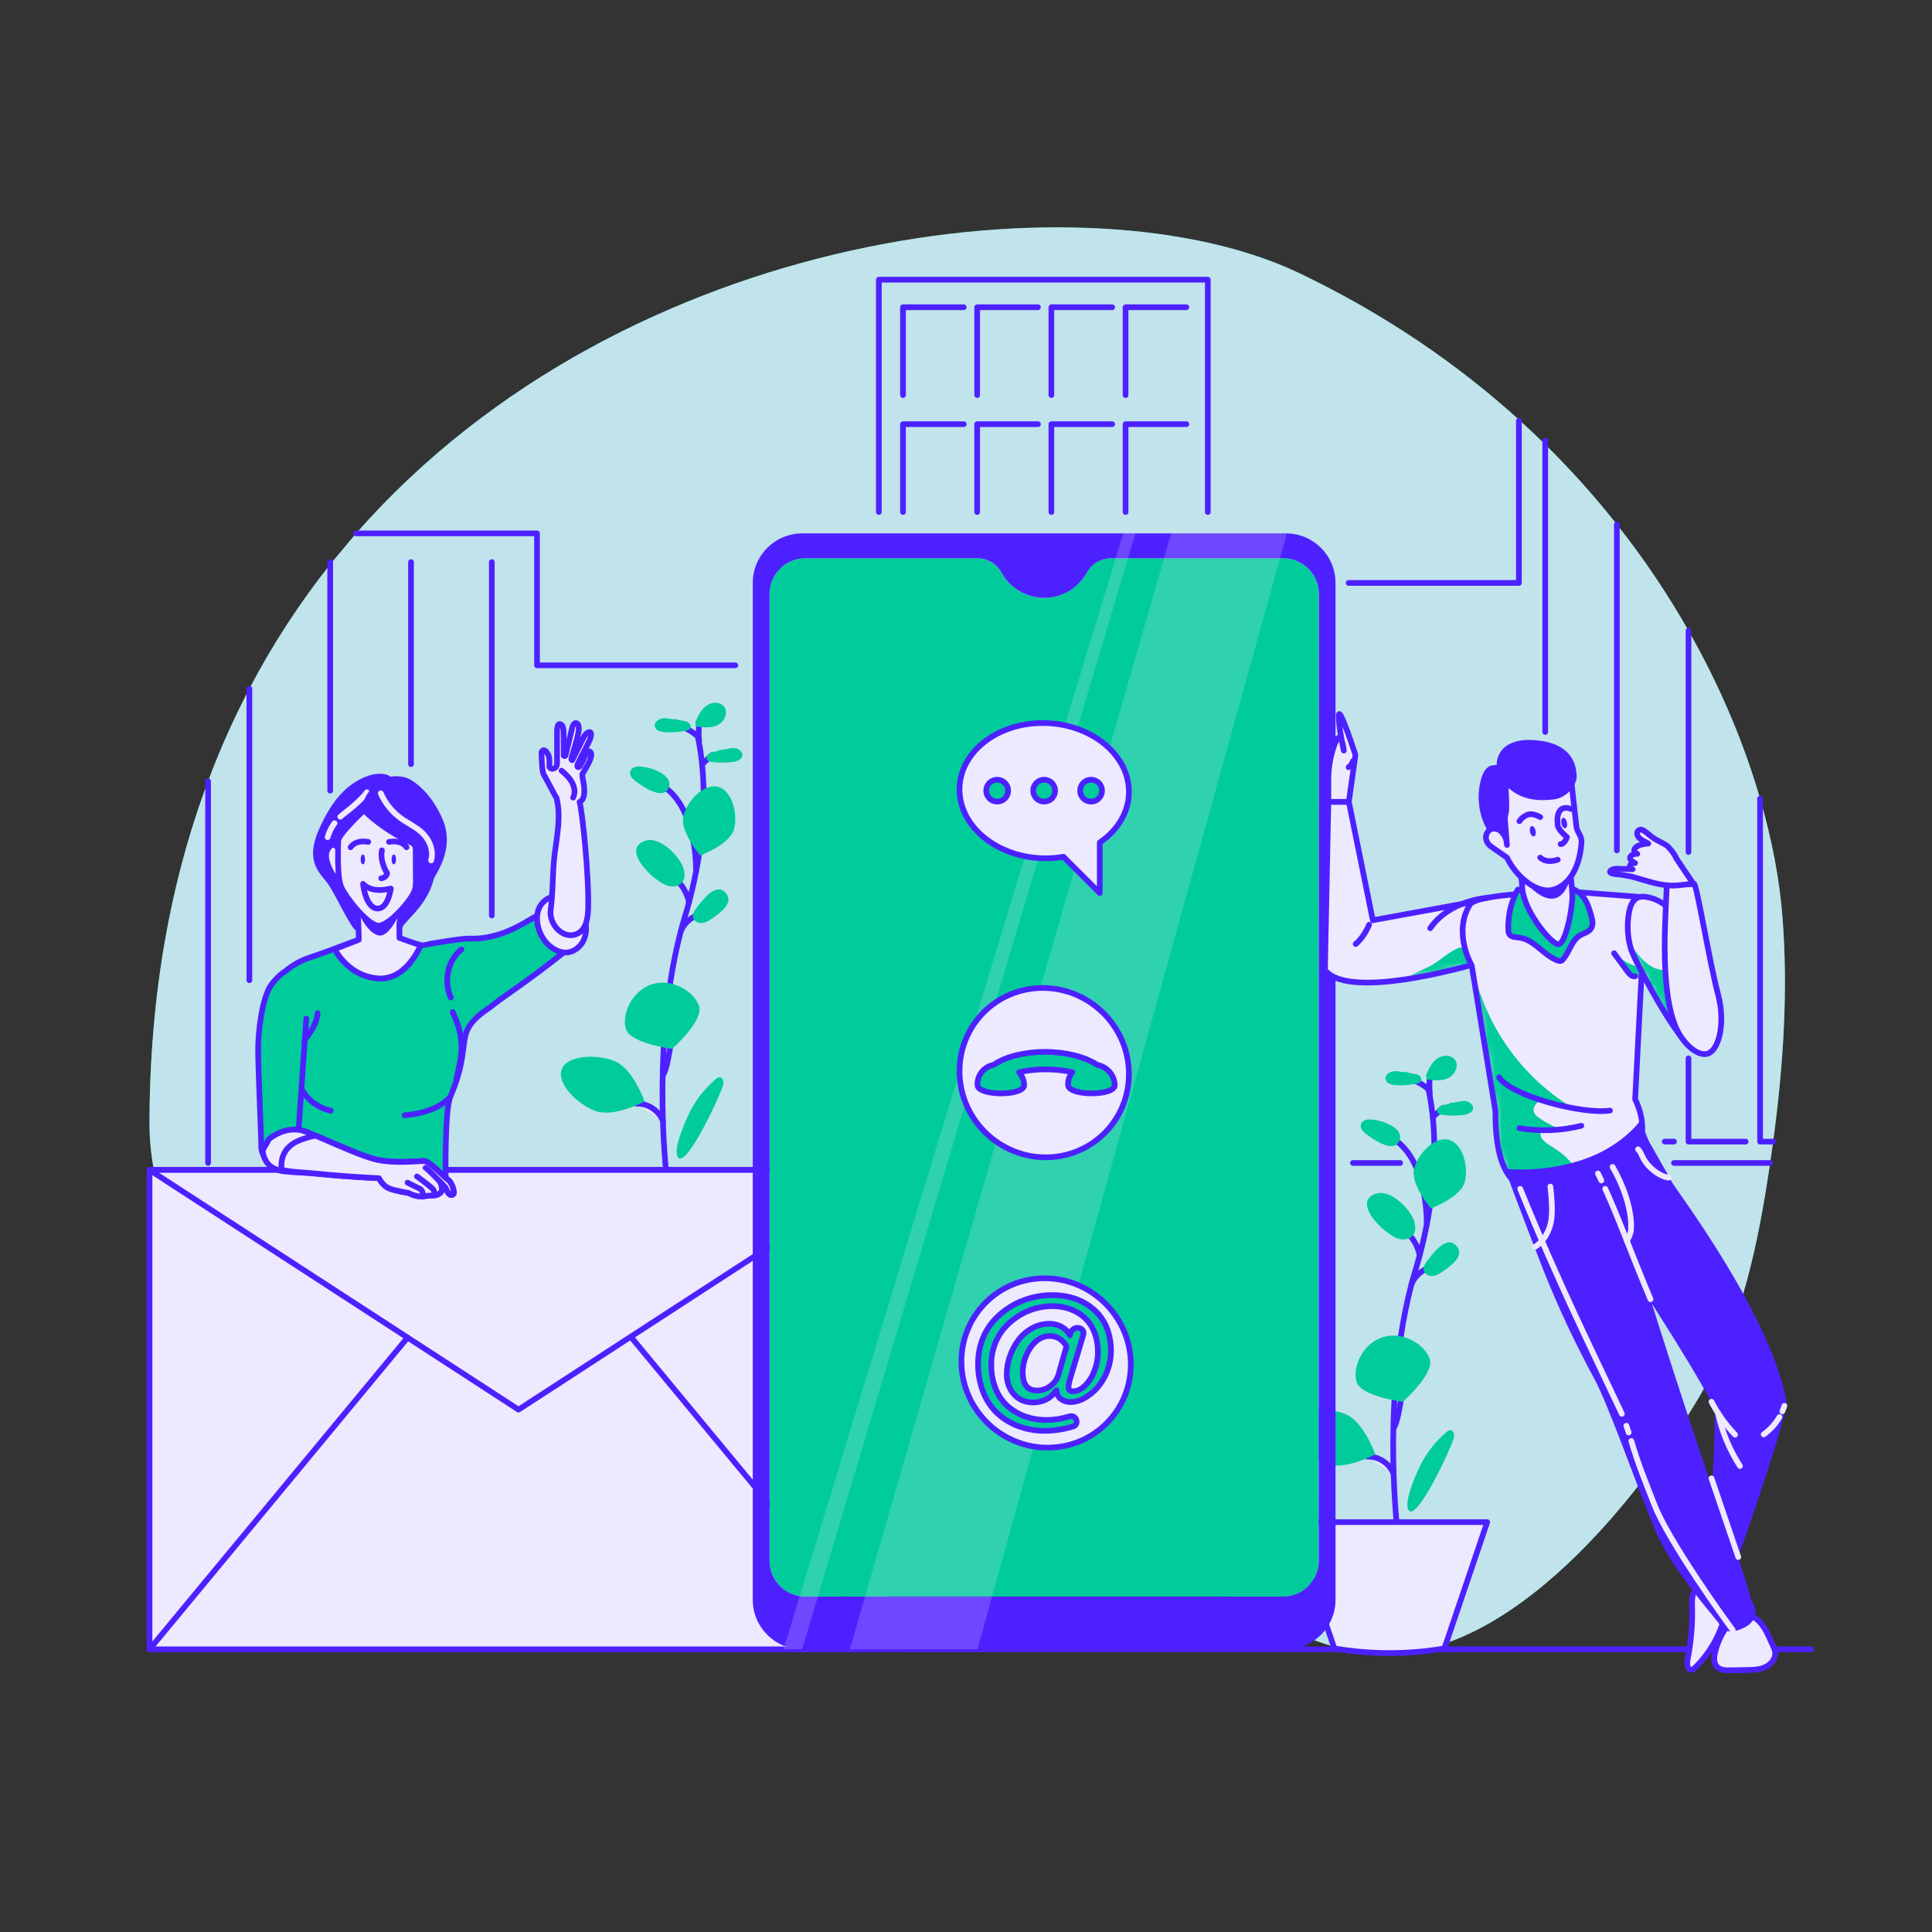 <svg width="272" height="272" viewBox="0 0 272 272" fill="none" xmlns="http://www.w3.org/2000/svg">
<rect x="0" y="0" width="272" height="272" fill="#333333" stroke="none"/>
<path d="M50.135 75.094C88.253 31.721 153.696 24.496 182.877 38.434C195.068 44.26 205.382 51.392 213.999 59.231C215.217 60.335 216.403 61.456 217.551 62.587C221.25 66.232 224.601 69.996 227.631 73.832C231.516 78.744 234.867 83.77 237.717 88.792C242.309 96.865 245.616 104.916 247.797 112.439C249.522 118.38 250.545 123.994 250.942 129.037C251.774 139.596 251.051 150.231 249.631 160.725C249.5 161.726 249.359 162.727 249.206 163.728C249.168 164.005 249.13 164.283 249.087 164.56C247.525 174.988 245.317 185.509 240.388 194.605C235.013 204.522 216.218 232.119 195.845 232.843C185.276 233.218 175.941 226.299 166.361 221.413C151.118 213.645 133.889 212.122 117.08 211.67C100.27 211.219 83.254 211.703 66.874 207.536C50.494 203.374 34.43 193.795 26.058 177.861C23.212 172.453 21.053 164.663 21.047 158.429C21.042 140.036 24.05 123.95 29.294 109.975C31.003 105.411 32.95 101.075 35.11 96.957C38.434 90.609 42.263 84.782 46.49 79.457L50.135 75.094Z" fill="#00CC9B"/>
<g opacity="0.9">
<path opacity="0.9" d="M50.135 75.094C88.253 31.721 153.696 24.496 182.877 38.434C195.068 44.26 205.382 51.392 213.999 59.231C215.217 60.335 216.403 61.456 217.551 62.587C221.25 66.232 224.601 69.996 227.631 73.832C231.516 78.744 234.867 83.77 237.717 88.792C242.309 96.865 245.616 104.916 247.797 112.439C249.522 118.38 250.545 123.994 250.942 129.037C251.774 139.596 251.051 150.231 249.631 160.725C249.5 161.726 249.359 162.727 249.206 163.728C249.168 164.005 249.13 164.283 249.087 164.56C247.525 174.988 245.317 185.509 240.388 194.605C235.013 204.522 216.218 232.119 195.845 232.843C185.276 233.218 175.941 226.299 166.361 221.413C151.118 213.645 133.889 212.122 117.08 211.67C100.27 211.219 83.254 211.703 66.874 207.536C50.494 203.374 34.43 193.795 26.058 177.861C23.212 172.453 21.053 164.663 21.047 158.429C21.042 140.036 24.05 123.95 29.294 109.975C31.003 105.411 32.95 101.075 35.11 96.957C38.434 90.609 42.263 84.782 46.49 79.457L50.135 75.094Z" fill="#EDE9FF"/>
</g>
<path d="M21.049 232.202H254.996" stroke="#4D21FF" stroke-width="0.8" stroke-miterlimit="10" stroke-linecap="round" stroke-linejoin="round"/>
<path d="M201.09 153.284C201.085 153.289 201.085 153.294 201.09 153.299C201.095 153.319 201.1 153.339 201.105 153.358C201.125 153.457 201.145 153.561 201.169 153.669C201.352 154.542 201.564 155.751 201.717 157.276C201.821 158.317 201.9 159.501 201.924 160.823C201.974 163.374 201.831 166.433 201.298 169.931C201.179 170.73 201.036 171.555 200.868 172.403C200.602 173.785 200.272 175.23 199.872 176.73C199.689 177.426 199.487 178.137 199.27 178.857C199.181 179.148 199.097 179.439 199.013 179.73C198.914 180.085 198.815 180.44 198.722 180.796C198.722 180.8 198.717 180.805 198.717 180.81C198.085 183.218 197.597 185.69 197.222 188.142C196.758 191.216 196.472 194.266 196.314 197.157C196.102 201.006 196.112 204.563 196.205 207.504C196.205 207.553 196.205 207.597 196.21 207.647C196.309 210.627 196.491 212.956 196.62 214.288C196.689 215.063 196.738 215.502 196.743 215.532" stroke="#4D21FF" stroke-width="0.8" stroke-miterlimit="10" stroke-linecap="round" stroke-linejoin="round"/>
<path d="M201.106 153.358C201.101 153.349 201.101 153.349 201.096 153.349C201.091 153.339 201.091 153.339 201.086 153.339C200.696 152.993 200.267 152.697 199.813 152.451C199.315 152.189 198.782 151.982 198.229 151.854" fill="#EDE9FF"/>
<path d="M201.106 153.358C201.101 153.349 201.101 153.349 201.096 153.349C201.091 153.339 201.091 153.339 201.086 153.339C200.696 152.993 200.267 152.697 199.813 152.451C199.315 152.189 198.782 151.982 198.229 151.854" stroke="#4D21FF" stroke-width="0.8" stroke-miterlimit="10" stroke-linecap="round" stroke-linejoin="round"/>
<path d="M201.716 157.277L203.164 155.965" stroke="#4D21FF" stroke-width="0.8" stroke-miterlimit="10" stroke-linecap="round" stroke-linejoin="round"/>
<path d="M199.872 176.736V176.731C199.798 176.352 199.684 175.976 199.531 175.616C199.319 175.088 199.028 174.595 198.668 174.151C198.401 173.82 198.096 173.519 197.76 173.253" stroke="#4D21FF" stroke-width="0.8" stroke-miterlimit="10" stroke-linecap="round" stroke-linejoin="round"/>
<path d="M198.715 180.814C199.115 179.8 199.962 178.964 200.981 178.578" stroke="#4D21FF" stroke-width="0.8" stroke-miterlimit="10" stroke-linecap="round" stroke-linejoin="round"/>
<path d="M196.198 201.05C196.682 200.466 197.049 198.24 197.246 197.045C197.293 196.759 197.333 196.516 197.367 196.339" fill="#EDE9FF"/>
<path d="M196.198 201.05C196.682 200.466 197.049 198.24 197.246 197.045C197.293 196.759 197.333 196.516 197.367 196.339" stroke="#4D21FF" stroke-width="0.8" stroke-miterlimit="10" stroke-linecap="round" stroke-linejoin="round"/>
<path d="M192.471 205.068C192.633 205.058 192.797 205.063 192.959 205.083C194.37 205.211 195.688 206.183 196.206 207.505" fill="#EDE9FF"/>
<path d="M192.471 205.068C192.633 205.058 192.797 205.063 192.959 205.083C194.37 205.211 195.688 206.183 196.206 207.505" stroke="#4D21FF" stroke-width="0.8" stroke-miterlimit="10" stroke-linecap="round" stroke-linejoin="round"/>
<path d="M200.866 172.425C200.866 172.425 201.124 163.594 196.274 160.394" stroke="#4D21FF" stroke-width="0.8" stroke-miterlimit="10" stroke-linecap="round" stroke-linejoin="round"/>
<path d="M201.303 191.374C201.939 193.433 197.502 197.353 197.502 197.353C197.502 197.353 191.628 196.618 190.992 194.559C190.356 192.5 191.844 189.131 194.691 188.252C197.538 187.372 200.667 189.315 201.303 191.374Z" fill="#00CC9B"/>
<path d="M206.226 166.387C205.663 168.574 201.461 170.127 201.461 170.127C201.461 170.127 198.532 166.738 199.095 164.551C199.658 162.365 201.98 159.955 203.95 160.462C205.919 160.97 206.789 164.201 206.226 166.387Z" fill="#00CC9B"/>
<path d="M189.366 199.064C192.004 200.091 193.621 204.757 193.621 204.757C193.621 204.757 189.275 207.101 186.636 206.074C183.997 205.047 181.205 202.153 181.958 200.216C182.713 198.281 186.727 198.037 189.366 199.064Z" fill="#00CC9B"/>
<path d="M195.15 173.391C195.708 173.805 196.283 174.227 196.953 174.41C197.623 174.591 198.42 174.48 198.876 173.956C199.44 173.306 199.289 172.299 198.933 171.515C198.228 169.962 195.629 167.326 193.631 168.082C190.749 169.174 193.865 172.437 195.15 173.391Z" fill="#00CC9B"/>
<path d="M201.051 177.349C200.673 177.818 200.271 178.409 200.478 178.974C200.661 179.476 201.278 179.706 201.806 179.627C202.335 179.547 202.794 179.233 203.233 178.929C204.251 178.222 206.337 176.739 205.005 175.352C203.621 173.911 201.848 176.362 201.051 177.349Z" fill="#00CC9B"/>
<path d="M192.537 157.614C192.101 157.662 191.66 157.953 191.586 158.385C191.499 158.89 191.918 159.332 192.323 159.644C193.334 160.423 196.371 162.525 197.049 160.497C197.689 158.581 193.879 157.465 192.537 157.614Z" fill="#00CC9B"/>
<path d="M198.135 150.944C197.509 151.003 196.884 150.776 196.255 150.816C195.627 150.856 194.93 151.361 195.069 151.975C195.198 152.543 195.904 152.732 196.484 152.769C197.475 152.831 198.474 152.762 199.446 152.564C199.672 152.519 199.918 152.452 200.048 152.261C200.302 151.886 199.897 151.385 199.465 151.253C199.033 151.12 198.545 151.165 198.152 150.94L198.135 150.944Z" fill="#00CC9B"/>
<path d="M204.259 155.256C204.888 155.274 205.497 155.006 206.127 155.004C206.756 155.003 207.485 155.461 207.386 156.082C207.295 156.657 206.604 156.893 206.027 156.967C205.042 157.095 204.041 157.092 203.057 156.959C202.829 156.928 202.579 156.877 202.438 156.695C202.16 156.339 202.53 155.812 202.952 155.652C203.375 155.491 203.865 155.502 204.242 155.253L204.259 155.256Z" fill="#00CC9B"/>
<path d="M203.639 201.617C203.794 201.486 203.971 201.351 204.174 201.353C204.444 201.355 204.658 201.609 204.709 201.875C204.759 202.14 204.685 202.411 204.608 202.669C204.182 204.096 199.392 214.431 198.291 212.576C197.64 211.478 199.24 207.844 199.712 206.816C200.625 204.827 201.966 203.031 203.639 201.617Z" fill="#00CC9B"/>
<path d="M201.306 153.962C201.306 153.962 201.019 151.456 201.625 151.25" stroke="#4D21FF" stroke-width="0.8" stroke-miterlimit="10" stroke-linecap="round" stroke-linejoin="round"/>
<path d="M200.775 151.336C201.155 150.483 201.566 149.591 202.322 149.041C203.077 148.492 204.287 148.451 204.837 149.206C205.452 150.049 204.837 151.332 203.895 151.781C202.953 152.231 201.849 152.096 200.815 151.951C200.807 151.797 200.798 151.644 200.79 151.49L200.775 151.336Z" fill="#00CC9B"/>
<path d="M203.354 232.075C198.261 232.944 192.954 232.944 187.861 232.075L181.834 214.291H209.381L203.354 232.075Z" fill="#EDE9FF" stroke="#4D21FF" stroke-width="0.8" stroke-miterlimit="10" stroke-linecap="round" stroke-linejoin="round"/>
<path d="M98.216 103.596C98.212 103.6 98.212 103.605 98.216 103.61C98.221 103.63 98.226 103.65 98.231 103.67C98.251 103.768 98.271 103.872 98.295 103.98C98.478 104.853 98.69 106.063 98.843 107.587C98.947 108.628 99.026 109.812 99.05 111.134C99.1 113.685 98.957 116.745 98.424 120.243C98.305 121.042 98.162 121.866 97.995 122.714C97.728 124.096 97.397 125.542 96.998 127.041C96.815 127.737 96.613 128.448 96.396 129.168C96.307 129.459 96.223 129.75 96.139 130.041C96.04 130.396 95.942 130.752 95.848 131.107C95.848 131.112 95.843 131.117 95.843 131.121C95.212 133.529 94.723 136.001 94.348 138.453C93.885 141.528 93.598 144.577 93.44 147.468C93.228 151.317 93.238 154.874 93.331 157.815C93.331 157.864 93.331 157.909 93.336 157.958C93.435 160.938 93.618 163.267 93.746 164.599C93.815 165.374 93.865 165.813 93.869 165.843" stroke="#4D21FF" stroke-width="0.8" stroke-miterlimit="10" stroke-linecap="round" stroke-linejoin="round"/>
<path d="M98.231 103.67C98.227 103.66 98.227 103.66 98.222 103.66C98.217 103.65 98.217 103.65 98.212 103.65C97.822 103.305 97.392 103.009 96.939 102.762C96.441 102.5 95.907 102.293 95.355 102.164" fill="#EDE9FF"/>
<path d="M98.231 103.67C98.227 103.66 98.227 103.66 98.222 103.66C98.217 103.65 98.217 103.65 98.212 103.65C97.822 103.305 97.392 103.009 96.939 102.762C96.441 102.5 95.907 102.293 95.355 102.164" stroke="#4D21FF" stroke-width="0.8" stroke-miterlimit="10" stroke-linecap="round" stroke-linejoin="round"/>
<path d="M98.842 107.588L100.29 106.276" stroke="#4D21FF" stroke-width="0.8" stroke-miterlimit="10" stroke-linecap="round" stroke-linejoin="round"/>
<path d="M96.998 127.047V127.042C96.924 126.663 96.81 126.287 96.657 125.927C96.445 125.4 96.154 124.906 95.794 124.462C95.528 124.131 95.222 123.83 94.886 123.564" stroke="#4D21FF" stroke-width="0.8" stroke-miterlimit="10" stroke-linecap="round" stroke-linejoin="round"/>
<path d="M95.842 131.125C96.241 130.111 97.088 129.275 98.107 128.889" stroke="#4D21FF" stroke-width="0.8" stroke-miterlimit="10" stroke-linecap="round" stroke-linejoin="round"/>
<path d="M93.325 151.361C93.809 150.777 94.175 148.551 94.372 147.356C94.419 147.07 94.459 146.826 94.493 146.65" fill="#EDE9FF"/>
<path d="M93.325 151.361C93.809 150.777 94.175 148.551 94.372 147.356C94.419 147.07 94.459 146.826 94.493 146.65" stroke="#4D21FF" stroke-width="0.8" stroke-miterlimit="10" stroke-linecap="round" stroke-linejoin="round"/>
<path d="M89.597 155.379C89.76 155.369 89.923 155.374 90.085 155.394C91.497 155.522 92.814 156.494 93.332 157.816" fill="#EDE9FF"/>
<path d="M89.597 155.379C89.76 155.369 89.923 155.374 90.085 155.394C91.497 155.522 92.814 156.494 93.332 157.816" stroke="#4D21FF" stroke-width="0.8" stroke-miterlimit="10" stroke-linecap="round" stroke-linejoin="round"/>
<path d="M97.993 122.736C97.993 122.736 98.25 113.905 93.401 110.705" stroke="#4D21FF" stroke-width="0.8" stroke-miterlimit="10" stroke-linecap="round" stroke-linejoin="round"/>
<path d="M98.429 141.685C99.065 143.744 94.628 147.664 94.628 147.664C94.628 147.664 88.754 146.929 88.118 144.87C87.482 142.811 88.97 139.442 91.817 138.563C94.664 137.683 97.793 139.626 98.429 141.685Z" fill="#00CC9B"/>
<path d="M103.353 116.699C102.79 118.885 98.588 120.439 98.588 120.439C98.588 120.439 95.658 117.05 96.221 114.863C96.784 112.677 99.107 110.267 101.076 110.774C103.045 111.281 103.916 114.512 103.353 116.699Z" fill="#00CC9B"/>
<path d="M86.492 149.375C89.13 150.402 90.748 155.068 90.748 155.068C90.748 155.068 86.4 157.412 83.762 156.385C81.124 155.357 78.331 152.463 79.085 150.527C79.839 148.592 83.853 148.348 86.492 149.375Z" fill="#00CC9B"/>
<path d="M92.276 123.702C92.834 124.116 93.409 124.539 94.079 124.721C94.75 124.902 95.546 124.791 96.002 124.267C96.567 123.617 96.415 122.61 96.059 121.826C95.355 120.272 92.755 117.637 90.758 118.393C87.875 119.485 90.991 122.748 92.276 123.702Z" fill="#00CC9B"/>
<path d="M98.177 127.661C97.799 128.13 97.397 128.721 97.604 129.287C97.787 129.788 98.404 130.019 98.932 129.939C99.46 129.859 99.92 129.546 100.358 129.241C101.376 128.534 103.462 127.051 102.131 125.665C100.747 124.222 98.974 126.673 98.177 127.661Z" fill="#00CC9B"/>
<path d="M89.663 107.925C89.227 107.973 88.786 108.264 88.712 108.696C88.625 109.201 89.044 109.643 89.449 109.955C90.46 110.734 93.497 112.836 94.175 110.808C94.816 108.892 91.005 107.776 89.663 107.925Z" fill="#00CC9B"/>
<path d="M95.262 101.255C94.635 101.314 94.01 101.087 93.382 101.127C92.753 101.167 92.056 101.672 92.196 102.286C92.325 102.853 93.03 103.043 93.611 103.079C94.601 103.142 95.6 103.073 96.573 102.875C96.799 102.829 97.044 102.762 97.174 102.571C97.428 102.197 97.024 101.696 96.591 101.563C96.159 101.43 95.671 101.474 95.278 101.25L95.262 101.255Z" fill="#00CC9B"/>
<path d="M101.385 105.567C102.015 105.585 102.623 105.317 103.253 105.315C103.882 105.314 104.611 105.772 104.512 106.393C104.421 106.968 103.73 107.204 103.153 107.278C102.169 107.406 101.167 107.403 100.184 107.27C99.955 107.239 99.705 107.188 99.564 107.006C99.286 106.65 99.656 106.123 100.079 105.963C100.501 105.802 100.991 105.813 101.368 105.564L101.385 105.567Z" fill="#00CC9B"/>
<path d="M100.766 151.928C100.921 151.797 101.097 151.662 101.3 151.664C101.57 151.666 101.785 151.92 101.835 152.186C101.885 152.451 101.811 152.722 101.734 152.98C101.308 154.407 96.519 164.742 95.417 162.887C94.766 161.789 96.366 158.156 96.838 157.127C97.751 155.138 99.092 153.342 100.766 151.928Z" fill="#00CC9B"/>
<path d="M98.433 104.273C98.433 104.273 98.145 101.767 98.751 101.562" stroke="#4D21FF" stroke-width="0.8" stroke-miterlimit="10" stroke-linecap="round" stroke-linejoin="round"/>
<path d="M97.902 101.647C98.281 100.794 98.693 99.902 99.448 99.352C100.203 98.803 101.414 98.762 101.964 99.517C102.578 100.36 101.964 101.643 101.021 102.092C100.079 102.542 98.975 102.407 97.941 102.262C97.933 102.108 97.924 101.955 97.916 101.801L97.902 101.647Z" fill="#00CC9B"/>
<path d="M29.294 163.728V109.975" stroke="#4D21FF" stroke-width="0.8" stroke-miterlimit="10" stroke-linecap="round" stroke-linejoin="round"/>
<path d="M197.121 163.728H190.475" stroke="#4D21FF" stroke-width="0.8" stroke-miterlimit="10" stroke-linecap="round" stroke-linejoin="round"/>
<path d="M249.207 163.728H235.677" stroke="#4D21FF" stroke-width="0.8" stroke-miterlimit="10" stroke-linecap="round" stroke-linejoin="round"/>
<path d="M189.867 82.068H213.841V59.231" stroke="#4D21FF" stroke-width="0.8" stroke-miterlimit="10" stroke-linecap="round" stroke-linejoin="round"/>
<path d="M50.135 75.094H75.605V93.671H103.521" stroke="#4D21FF" stroke-width="0.8" stroke-miterlimit="10" stroke-linecap="round" stroke-linejoin="round"/>
<path d="M35.11 138.007V96.957" stroke="#4D21FF" stroke-width="0.8" stroke-miterlimit="10" stroke-linecap="round" stroke-linejoin="round"/>
<path d="M46.487 79.138V111.314" stroke="#4D21FF" stroke-width="0.8" stroke-miterlimit="10" stroke-linecap="round" stroke-linejoin="round"/>
<path d="M57.863 79.138V107.583" stroke="#4D21FF" stroke-width="0.8" stroke-miterlimit="10" stroke-linecap="round" stroke-linejoin="round"/>
<path d="M69.239 79.138V128.889" stroke="#4D21FF" stroke-width="0.8" stroke-miterlimit="10" stroke-linecap="round" stroke-linejoin="round"/>
<path d="M123.733 72.086V39.375H170.044V72.086" stroke="#4D21FF" stroke-width="0.8" stroke-miterlimit="10" stroke-linecap="round" stroke-linejoin="round"/>
<path d="M127.129 55.623V43.256H135.688" stroke="#4D21FF" stroke-width="0.8" stroke-miterlimit="10" stroke-linecap="round" stroke-linejoin="round"/>
<path d="M137.574 55.623V43.256H146.133" stroke="#4D21FF" stroke-width="0.8" stroke-miterlimit="10" stroke-linecap="round" stroke-linejoin="round"/>
<path d="M148.019 55.623V43.256H156.578" stroke="#4D21FF" stroke-width="0.8" stroke-miterlimit="10" stroke-linecap="round" stroke-linejoin="round"/>
<path d="M158.464 55.623V43.256H167.023" stroke="#4D21FF" stroke-width="0.8" stroke-miterlimit="10" stroke-linecap="round" stroke-linejoin="round"/>
<path d="M127.129 72.086V59.719H135.688" stroke="#4D21FF" stroke-width="0.8" stroke-miterlimit="10" stroke-linecap="round" stroke-linejoin="round"/>
<path d="M137.574 72.086V59.719H146.133" stroke="#4D21FF" stroke-width="0.8" stroke-miterlimit="10" stroke-linecap="round" stroke-linejoin="round"/>
<path d="M148.019 72.086V59.719H156.578" stroke="#4D21FF" stroke-width="0.8" stroke-miterlimit="10" stroke-linecap="round" stroke-linejoin="round"/>
<path d="M158.464 72.086V59.719H167.023" stroke="#4D21FF" stroke-width="0.8" stroke-miterlimit="10" stroke-linecap="round" stroke-linejoin="round"/>
<path d="M217.549 62.061V103.052" stroke="#4D21FF" stroke-width="0.8" stroke-miterlimit="10" stroke-linecap="round" stroke-linejoin="round"/>
<path d="M234.368 160.725H235.677" stroke="#4D21FF" stroke-width="0.8" stroke-miterlimit="10" stroke-linecap="round" stroke-linejoin="round"/>
<path d="M227.631 73.832V119.723" stroke="#4D21FF" stroke-width="0.8" stroke-miterlimit="10" stroke-linecap="round" stroke-linejoin="round"/>
<path d="M237.717 149.005V160.725H245.763" stroke="#4D21FF" stroke-width="0.8" stroke-miterlimit="10" stroke-linecap="round" stroke-linejoin="round"/>
<path d="M237.717 88.792V119.955" stroke="#4D21FF" stroke-width="0.8" stroke-miterlimit="10" stroke-linecap="round" stroke-linejoin="round"/>
<path d="M247.797 112.439V160.725H249.631" stroke="#4D21FF" stroke-width="0.8" stroke-miterlimit="10" stroke-linecap="round" stroke-linejoin="round"/>
<path d="M124.953 164.713H21.049V232.201H124.953V164.713Z" fill="#EDE9FF" stroke="#4D21FF" stroke-width="0.8" stroke-miterlimit="10" stroke-linecap="round" stroke-linejoin="round"/>
<path d="M21.049 164.713L73.001 198.457L124.953 164.713H21.049Z" fill="#EDE9FF" stroke="#4D21FF" stroke-width="0.8" stroke-miterlimit="10" stroke-linecap="round" stroke-linejoin="round"/>
<path d="M57.383 188.313L21.049 232.202" stroke="#4D21FF" stroke-width="0.8" stroke-miterlimit="10" stroke-linecap="round" stroke-linejoin="round"/>
<path d="M88.901 188.313L125.235 232.202" stroke="#4D21FF" stroke-width="0.8" stroke-miterlimit="10" stroke-linecap="round" stroke-linejoin="round"/>
<path d="M180.555 78.595H156.402C154.984 78.595 153.677 79.368 152.995 80.612L152.982 80.636C151.143 83.95 146.966 85.146 143.652 83.307C142.53 82.684 141.604 81.758 140.982 80.636C140.304 79.379 138.99 78.595 137.561 78.595H113.446C110.661 78.56 108.374 80.788 108.337 83.573V219.798C108.374 222.583 110.661 224.811 113.446 224.776H180.554C183.34 224.811 185.628 222.584 185.667 219.798V83.573C185.628 80.787 183.341 78.56 180.555 78.595Z" fill="#00CC9B"/>
<path d="M188.022 82.065C188.022 78.215 184.901 75.094 181.051 75.094C181.05 75.094 181.048 75.094 181.047 75.094H112.954C109.104 75.092 105.982 78.212 105.98 82.061C105.98 82.062 105.98 82.064 105.98 82.065V225.231C105.98 229.081 109.101 232.202 112.951 232.202C112.952 232.202 112.954 232.202 112.955 232.202H181.048C184.898 232.204 188.021 229.084 188.022 225.235C188.022 225.233 188.022 225.232 188.022 225.231V82.065H188.022ZM185.667 219.797C185.628 222.583 183.341 224.811 180.555 224.775H113.446C110.662 224.811 108.375 222.583 108.338 219.797V83.573C108.375 80.788 110.661 78.56 113.446 78.594H137.58C139.009 78.594 140.322 79.378 141.001 80.635C142.84 83.95 147.017 85.145 150.331 83.306C151.453 82.683 152.378 81.758 153.001 80.635L153.014 80.612C153.696 79.368 155.003 78.594 156.421 78.594H180.574C183.36 78.559 185.647 80.787 185.686 83.573L185.667 219.797Z" fill="#4D21FF"/>
<path opacity="0.2" d="M164.885 75.095L119.652 232.197L137.614 232.179L181.173 75.095H164.885Z" fill="#EDE9FF"/>
<path opacity="0.2" d="M158.139 75.095L110.317 232.202L112.936 232.182L159.859 75.095H158.139Z" fill="#EDE9FF"/>
<path d="M159.202 191.886C159.317 198.47 154.074 203.808 147.49 203.808C140.906 203.808 135.474 198.47 135.358 191.886C135.242 185.302 140.485 179.964 147.07 179.964C153.654 179.964 159.086 185.302 159.202 191.886Z" fill="#EDE9FF" stroke="#4D21FF" stroke-width="0.8" stroke-miterlimit="10" stroke-linecap="round" stroke-linejoin="round"/>
<path d="M143.373 200.784C142.266 200.376 141.251 199.751 140.387 198.946C139.516 198.109 138.842 197.09 138.411 195.961C137.923 194.695 137.681 193.348 137.699 191.991C137.69 190.833 137.894 189.683 138.302 188.599C138.671 187.604 139.223 186.688 139.929 185.897C141.326 184.365 143.133 183.266 145.135 182.728C146.118 182.465 147.131 182.331 148.148 182.33C148.992 182.327 149.833 182.428 150.653 182.629C151.445 182.825 152.204 183.139 152.902 183.56C153.593 183.976 154.212 184.501 154.735 185.114C155.282 185.773 155.699 186.53 155.965 187.344C156.272 188.272 156.423 189.243 156.413 190.22C156.402 192.1 155.729 193.915 154.512 195.347C153.986 195.948 153.361 196.454 152.663 196.844C152.063 197.192 151.385 197.381 150.691 197.393C150.215 197.399 149.751 197.249 149.368 196.967C148.976 196.679 148.743 196.222 148.741 195.736C147.93 196.878 146.832 197.45 145.448 197.45C144.321 197.45 143.421 197.065 142.747 196.294C142.073 195.523 141.738 194.576 141.74 193.451C141.744 192.595 141.893 191.746 142.181 190.94C142.463 190.125 142.868 189.358 143.381 188.665C143.89 187.982 144.54 187.416 145.288 187.006C146.033 186.585 146.875 186.365 147.73 186.366C148.325 186.36 148.911 186.503 149.436 186.783C149.948 187.054 150.363 187.478 150.623 187.994L150.734 187.633C150.912 187.102 151.487 186.814 152.019 186.992C152.119 187.026 152.213 187.075 152.298 187.137C152.465 187.273 152.557 187.481 152.545 187.696C152.545 187.797 152.528 187.898 152.496 187.994L150.732 193.859C150.532 194.529 150.433 194.99 150.433 195.239C150.433 195.662 150.648 195.873 151.08 195.872C151.643 195.872 152.196 195.613 152.739 195.096C153.324 194.512 153.776 193.808 154.062 193.033C154.4 192.185 154.573 191.28 154.572 190.367C154.58 189.563 154.462 188.763 154.223 187.994C154.025 187.332 153.709 186.711 153.289 186.162C152.891 185.661 152.41 185.232 151.868 184.894C151.326 184.553 150.735 184.297 150.115 184.136C149.48 183.97 148.826 183.887 148.17 183.887C147.336 183.888 146.506 184.005 145.704 184.235C144.88 184.471 144.095 184.825 143.373 185.286C142.646 185.746 141.986 186.306 141.416 186.95C140.827 187.629 140.368 188.411 140.062 189.255C139.722 190.176 139.551 191.151 139.559 192.133C139.54 193.296 139.751 194.451 140.18 195.532C140.546 196.47 141.127 197.308 141.876 197.98C142.599 198.609 143.433 199.095 144.336 199.415C145.287 199.751 146.29 199.92 147.3 199.912C148.379 199.915 149.452 199.751 150.482 199.428C150.586 199.393 150.695 199.376 150.804 199.378C151.015 199.369 151.22 199.454 151.363 199.608C151.5 199.75 151.575 199.939 151.575 200.136C151.602 200.463 151.385 200.76 151.064 200.833C149.78 201.226 148.445 201.431 147.101 201.441C145.828 201.451 144.565 201.228 143.373 200.784ZM147.865 195.143C148.401 194.756 148.8 194.209 149.003 193.579L150.14 189.579L150.065 189.416C149.993 189.285 149.906 189.161 149.805 189.05C149.669 188.894 149.521 188.748 149.363 188.615C149.159 188.451 148.928 188.325 148.681 188.242C148.037 188.014 147.331 188.038 146.704 188.31C146.364 188.457 146.051 188.661 145.779 188.913C145.495 189.178 145.243 189.474 145.027 189.796C144.802 190.13 144.611 190.485 144.459 190.858C144.306 191.229 144.187 191.614 144.105 192.007C144.023 192.381 143.981 192.762 143.979 193.144C143.978 193.39 143.992 193.635 144.023 193.878C144.05 194.094 144.097 194.306 144.165 194.512C144.226 194.699 144.311 194.876 144.42 195.04C144.52 195.191 144.646 195.323 144.793 195.431C144.948 195.545 145.123 195.629 145.309 195.679C145.527 195.74 145.753 195.769 145.98 195.766C146.659 195.773 147.323 195.554 147.865 195.143Z" fill="#00CC9B" stroke="#4D21FF" stroke-width="0.8" stroke-miterlimit="10" stroke-linecap="round" stroke-linejoin="round"/>
<path d="M158.933 151.013C159.049 157.597 153.806 162.935 147.222 162.935C140.638 162.935 135.206 157.598 135.091 151.013C134.975 144.429 140.218 139.092 146.802 139.092C153.386 139.092 158.818 144.429 158.933 151.013Z" fill="#EDE9FF" stroke="#4D21FF" stroke-width="0.8" stroke-miterlimit="10" stroke-linecap="round" stroke-linejoin="round"/>
<path d="M154.493 149.927C150.761 147.477 143.432 147.477 139.87 149.927C138.545 150.175 137.566 151.347 137.615 152.75C137.671 154.332 144.246 154.332 144.19 152.75C144.166 152.068 143.894 151.447 143.475 150.952C145.83 150.421 148.569 150.421 150.96 150.952C150.577 151.447 150.348 152.068 150.372 152.75C150.427 154.332 157.002 154.332 156.946 152.75C156.897 151.347 155.837 150.175 154.493 149.927Z" fill="#00CC9B" stroke="#4D21FF" stroke-width="0.8" stroke-miterlimit="10" stroke-linecap="round" stroke-linejoin="round"/>
<path d="M158.934 111.313C158.998 114.247 157.4 116.866 154.833 118.612V125.732L149.724 120.623C148.918 120.765 148.082 120.836 147.22 120.836C140.638 120.836 135.204 116.574 135.089 111.313C134.973 106.056 140.216 101.794 146.802 101.794C153.385 101.794 158.819 106.056 158.934 111.313Z" fill="#EDE9FF" stroke="#4D21FF" stroke-width="0.8" stroke-miterlimit="10" stroke-linecap="round" stroke-linejoin="round"/>
<path d="M141.935 111.314C141.935 112.167 141.244 112.858 140.392 112.858C139.539 112.858 138.848 112.167 138.848 111.314C138.848 110.462 139.539 109.771 140.392 109.771C141.244 109.771 141.935 110.462 141.935 111.314Z" fill="#00CC9B" stroke="#4D21FF" stroke-width="0.8" stroke-miterlimit="10" stroke-linecap="round" stroke-linejoin="round"/>
<path d="M148.544 111.314C148.544 112.167 147.853 112.858 147.001 112.858C146.148 112.858 145.458 112.167 145.458 111.314C145.458 110.462 146.148 109.771 147.001 109.771C147.853 109.771 148.544 110.462 148.544 111.314Z" fill="#00CC9B" stroke="#4D21FF" stroke-width="0.8" stroke-miterlimit="10" stroke-linecap="round" stroke-linejoin="round"/>
<path d="M155.153 111.314C155.153 112.167 154.462 112.858 153.61 112.858C152.757 112.858 152.066 112.167 152.066 111.314C152.066 110.462 152.757 109.771 153.61 109.771C154.462 109.771 155.153 110.462 155.153 111.314Z" fill="#00CC9B" stroke="#4D21FF" stroke-width="0.8" stroke-miterlimit="10" stroke-linecap="round" stroke-linejoin="round"/>
<path d="M80.405 133.026C80.24 133.396 79.911 133.664 79.595 133.917C77.087 135.916 74.517 137.837 71.888 139.676C70.925 140.353 69.926 141.048 68.996 141.807C63.405 145.549 66.813 146.461 63.405 154.384C63.405 154.387 63.402 154.387 63.402 154.39C62.595 156.284 62.743 165.562 62.743 165.562H62.466C61.849 164.993 61.006 164.177 60.358 163.75C60.358 163.75 60.355 163.753 60.355 163.75C60.244 163.675 60.139 163.612 60.042 163.567C60.042 163.567 60.039 163.569 60.039 163.567C59.918 163.506 59.807 163.47 59.717 163.464C59.166 163.431 57.098 163.681 55.002 163.543C54.822 163.533 54.641 163.519 54.46 163.498C54.154 163.468 53.852 163.428 53.554 163.377C53.259 163.323 52.97 163.263 52.693 163.185C51.121 162.748 48.936 161.824 46.853 160.93L46.85 160.927C46.531 160.788 46.215 160.653 45.902 160.518C45.745 160.448 45.588 160.382 45.435 160.316C45.29 160.253 45.149 160.192 45.007 160.132C44.905 160.087 44.803 160.045 44.703 160.003C44.604 159.958 44.505 159.919 44.408 159.877C44.405 159.877 44.405 159.877 44.402 159.88C43.912 159.672 43.448 159.483 43.023 159.32C42.825 159.245 42.626 159.185 42.43 159.14C42.401 159.585 42.358 160.04 42.301 160.485C42.036 162.614 41.455 164.576 40.419 164.85C40.398 164.86 40.374 164.866 40.35 164.868C40.26 164.884 40.166 164.896 40.076 164.896C40.046 164.899 40.019 164.899 39.992 164.896C39.769 164.893 39.543 164.844 39.317 164.766C39.314 164.763 39.311 164.763 39.308 164.763C38.429 164.444 37.577 163.613 37.123 162.722C36.909 162.3 36.783 161.867 36.783 161.47C36.783 159.889 36.34 150.548 36.34 147.827C36.34 145.105 36.912 140.349 38.24 138.585C39.044 137.516 39.766 136.968 40.212 136.701C41.266 135.81 42.515 135.165 43.566 134.825C45.017 134.356 48.253 133.146 50.508 132.294V132.318C49.508 132.706 48.298 133.176 47.1 133.633C47.964 135.114 49.836 137.459 53.163 137.742C56.309 138.007 58.257 135.163 59.25 133.088C59.336 133.119 64.809 132.083 66.08 132.139C70.205 132.321 73.576 130.081 75.099 129.196C77.075 128.046 79.645 128.979 80.303 131.168C80.308 131.183 80.312 131.198 80.317 131.213C80.492 131.804 80.664 132.463 80.405 133.026Z" fill="#00CC9B" stroke="#4D21FF" stroke-width="0.8" stroke-linecap="round" stroke-linejoin="round"/>
<path d="M59.254 133.08C59.254 133.084 59.251 133.084 59.251 133.086C59.17 133.056 59.088 133.026 59.004 132.999L59.254 133.08Z" fill="#EDE9FF" stroke="#4D21FF" stroke-width="0.8" stroke-linecap="round" stroke-linejoin="round"/>
<path d="M63.893 167.946C63.893 167.967 63.887 167.988 63.884 168.009C63.829 168.223 63.538 168.304 63.309 168.174C63.062 168.033 62.673 167.124 62.673 167.124L62.246 166.676L61.959 166.377C61.959 166.381 61.959 166.381 61.963 166.383C62.005 166.489 62.345 167.326 62.167 167.708C62.155 167.735 62.143 167.759 62.125 167.78C62.065 167.861 61.996 167.934 61.918 167.997C61.689 168.189 61.394 168.298 61.09 168.298H61.074C60.843 168.288 60.153 168.379 59.554 168.418C59.533 168.418 59.515 168.418 59.494 168.421H59.491C59.283 168.43 59.087 168.436 58.928 168.427C58.446 168.361 57.98 168.207 57.558 167.966C57.558 167.966 55.611 167.666 54.743 167.295C54.686 167.271 54.632 167.244 54.578 167.211C54.527 167.181 54.476 167.15 54.431 167.121C54.334 167.06 54.244 166.991 54.162 166.916C53.723 166.531 53.446 166.043 53.377 165.911C53.368 165.893 53.365 165.887 53.365 165.887V165.883C53.365 165.883 51.158 165.79 48.19 165.561C47.109 165.477 45.927 165.378 44.714 165.255C42.838 165.065 41.294 165.077 40.081 164.909C40.051 164.903 40.024 164.899 39.994 164.893C39.756 164.857 39.53 164.815 39.319 164.764C39.316 164.761 39.313 164.761 39.31 164.761C38.242 164.484 37.51 163.936 37.125 162.72C37.056 162.5 36.999 162.256 36.95 161.988L37.892 160.35C37.892 160.35 38.54 159.793 39.542 159.402C40.331 159.089 41.343 158.884 42.432 159.137C42.628 159.182 42.827 159.243 43.025 159.318C43.449 159.481 43.913 159.67 44.404 159.878C44.504 159.917 44.603 159.959 44.705 160.001C44.804 160.044 44.907 160.086 45.009 160.131C45.151 160.191 45.292 160.251 45.437 160.314C47.896 161.368 50.759 162.647 52.695 163.183C53.248 163.336 53.851 163.436 54.462 163.496C54.642 163.518 54.823 163.532 55.003 163.542C57.099 163.68 59.167 163.43 59.718 163.463C60.311 163.499 61.608 164.77 62.466 165.561C62.701 165.778 62.906 165.959 63.05 166.067C63.071 166.083 63.092 166.101 63.113 166.122C63.131 166.134 63.147 166.146 63.164 166.164C63.496 166.468 63.691 166.935 63.797 167.32C63.797 167.32 63.8 167.32 63.797 167.323C63.842 167.494 63.869 167.651 63.884 167.768C63.893 167.843 63.896 167.907 63.893 167.946Z" fill="#EDE9FF" stroke="#4D21FF" stroke-width="0.8" stroke-linecap="round" stroke-linejoin="round"/>
<path d="M63.893 167.946C63.893 167.967 63.887 167.988 63.884 168.009C63.821 168.217 63.532 168.301 63.309 168.166C63.065 168.018 62.673 167.115 62.673 167.115L62.246 166.676L61.963 166.383L61.957 166.381C61.993 166.468 62.345 167.317 62.167 167.708C62.155 167.735 62.143 167.759 62.125 167.78C62.065 167.862 61.996 167.934 61.918 167.997C61.686 168.184 61.394 168.289 61.09 168.289C61.086 168.289 61.086 168.289 61.084 168.289H61.068C60.828 168.28 60.148 168.367 59.554 168.409C59.527 168.409 59.503 168.413 59.482 168.413C59.274 168.422 59.078 168.428 58.922 168.419C58.44 168.352 57.974 168.199 57.552 167.958C57.552 167.958 55.605 167.654 54.737 167.287C54.683 167.263 54.629 167.238 54.578 167.211C54.527 167.182 54.476 167.151 54.431 167.121C54.334 167.058 54.244 166.989 54.162 166.917C53.723 166.531 53.446 166.043 53.377 165.911C53.371 165.899 53.368 165.893 53.365 165.887V165.884C53.359 165.878 53.359 165.875 53.359 165.875C53.359 165.875 51.215 165.785 48.314 165.561C47.197 165.477 45.969 165.372 44.708 165.245C42.989 165.074 41.565 165.029 40.421 164.848C40.301 164.827 40.18 164.806 40.066 164.785C39.924 164.755 39.789 164.725 39.656 164.692C39.587 164.129 39.593 163.416 39.861 162.711C40.183 161.86 40.887 161.02 42.302 160.484C42.308 160.484 42.314 160.481 42.32 160.478C43.001 160.228 43.699 160.026 44.403 159.879C44.406 159.876 44.406 159.876 44.409 159.876C44.505 159.917 44.605 159.957 44.704 160.002C44.803 160.044 44.906 160.086 45.008 160.131C45.149 160.192 45.291 160.252 45.435 160.315C47.898 161.377 50.755 162.66 52.69 163.186C53.247 163.34 53.85 163.439 54.461 163.496C54.641 163.518 54.822 163.532 55.002 163.542C57.098 163.683 59.163 163.436 59.713 163.467C60.306 163.5 61.601 164.773 62.456 165.562C62.697 165.782 62.901 165.966 63.049 166.071C63.07 166.086 63.09 166.104 63.112 166.122C63.13 166.134 63.145 166.146 63.163 166.164C63.497 166.462 63.693 166.929 63.795 167.32C63.795 167.32 63.798 167.32 63.795 167.323C63.843 167.492 63.87 167.648 63.883 167.769C63.893 167.844 63.896 167.907 63.893 167.946Z" fill="#EDE9FF" stroke="#4D21FF" stroke-width="0.8" stroke-linecap="round" stroke-linejoin="round"/>
<path d="M57.383 166.499C57.383 166.499 58.614 167.14 59.108 167.36C59.602 167.58 59.554 168.48 59.554 168.48" fill="#EDE9FF"/>
<path d="M57.383 166.499C57.383 166.499 58.614 167.14 59.108 167.36C59.602 167.58 59.554 168.48 59.554 168.48" stroke="#4D21FF" stroke-width="0.8" stroke-linecap="round" stroke-linejoin="round"/>
<path d="M58.701 165.626C58.701 165.626 60.589 167.001 60.944 167.404C61.157 167.655 61.21 168.005 61.083 168.308" fill="#EDE9FF"/>
<path d="M58.701 165.626C58.701 165.626 60.589 167.001 60.944 167.404C61.157 167.655 61.21 168.005 61.083 168.308" stroke="#4D21FF" stroke-width="0.8" stroke-linecap="round" stroke-linejoin="round"/>
<path d="M61.956 166.373C61.956 166.373 60.15 164.494 59.915 164.416L61.956 166.373Z" fill="#EDE9FF"/>
<path d="M61.956 166.373C61.956 166.373 60.15 164.494 59.915 164.416" stroke="#4D21FF" stroke-width="0.8" stroke-linecap="round" stroke-linejoin="round"/>
<path d="M59.248 133.087C58.26 135.16 56.312 138.006 53.166 137.74C49.834 137.458 47.966 135.114 47.101 133.629C48.299 133.172 49.507 132.703 50.506 132.313V132.291C50.506 131.28 50.472 130.066 50.365 128.863C50.343 128.603 50.309 128.338 50.281 128.073C50.252 127.864 50.224 127.655 50.19 127.452H56.515C56.515 127.452 56.475 127.706 56.43 128.123C56.43 128.129 56.43 128.135 56.424 128.14C56.385 128.513 56.334 129.016 56.3 129.58C56.25 130.331 56.215 131.189 56.238 132.042C56.544 132.15 56.854 132.263 57.164 132.381C57.362 132.449 57.56 132.523 57.763 132.59C58 132.675 58.237 132.754 58.486 132.833L59.005 132.997C59.09 133.025 59.169 133.053 59.248 133.087Z" fill="#EDE9FF" stroke="#4D21FF" stroke-width="0.8" stroke-linecap="round" stroke-linejoin="round"/>
<path d="M50.28 128.074C50.28 128.074 51.46 131.14 53.175 131.666C54.891 132.192 56.428 128.143 56.428 128.143C56.428 128.143 54.014 130.725 53.116 130.298C52.218 129.872 50.28 128.074 50.28 128.074Z" fill="#4D21FF"/>
<path d="M49.267 111.13C47.613 112.494 46.473 114.379 45.549 116.313C44.769 117.945 44.112 119.822 44.711 121.528C45.016 122.395 45.617 123.121 46.206 123.826C47.383 125.235 49.029 129.167 50.205 130.576C50.279 128.071 48.179 124.018 48.406 121.909C48.583 120.274 49.289 118.75 49.986 117.26C50.86 115.392 51.747 113.501 53.066 111.917C53.781 111.057 56.067 109.527 53.758 109.344C52.198 109.22 50.425 110.176 49.267 111.13Z" fill="#4D21FF" stroke="#4D21FF" stroke-width="0.8" stroke-linecap="round" stroke-linejoin="round"/>
<path d="M47.786 119.667C47.786 119.667 46.972 118.097 46.121 119.588C45.506 120.667 46.392 122.388 46.772 123.023C47.023 123.403 47.458 123.619 47.912 123.592L47.786 119.667Z" fill="#EDE9FF" stroke="#4D21FF" stroke-width="0.8" stroke-linecap="round" stroke-linejoin="round"/>
<path d="M58.435 125.361C58.285 125.846 57.442 127.044 56.428 128.143C56.268 128.314 56.106 128.486 55.94 128.649C54.929 129.651 53.833 130.443 53.116 130.299C52.493 130.175 51.677 129.531 50.873 128.712C50.675 128.511 50.476 128.294 50.28 128.074V128.071C49.272 126.927 48.378 125.633 48.056 124.919C47.911 124.597 47.809 124.13 47.737 123.589C47.568 122.312 47.577 120.626 47.595 119.482C47.605 119.001 47.613 118.615 47.613 118.399C47.613 117.447 51.156 114.157 51.156 114.157C51.231 114.124 51.334 114.115 51.457 114.127C51.852 114.16 52.478 114.395 53.197 114.747C55.347 115.792 58.342 117.863 58.562 118.652C58.878 119.789 58.754 124.338 58.435 125.361Z" fill="#EDE9FF" stroke="#4D21FF" stroke-width="0.8" stroke-linecap="round" stroke-linejoin="round"/>
<path d="M51.392 120.994C51.392 121.377 51.251 121.69 51.092 121.69C50.932 121.69 50.775 121.389 50.775 120.994C50.775 120.6 50.917 120.296 51.092 120.296C51.266 120.296 51.392 120.615 51.392 120.994Z" fill="#4D21FF"/>
<path d="M55.444 120.299C55.619 120.299 55.761 120.61 55.761 120.994C55.761 121.378 55.619 121.69 55.444 121.69C55.27 121.69 55.128 121.378 55.128 120.994C55.128 120.61 55.27 120.299 55.444 120.299Z" fill="#4D21FF"/>
<path d="M49.367 119.284C49.367 119.284 49.938 118.207 51.838 118.526" stroke="#4D21FF" stroke-width="0.8" stroke-linecap="round" stroke-linejoin="round"/>
<path d="M57.234 119.284C57.234 119.284 56.665 118.207 54.765 118.526" stroke="#4D21FF" stroke-width="0.8" stroke-linecap="round" stroke-linejoin="round"/>
<path d="M53.673 123.657C54.099 123.608 54.446 123.315 54.504 122.955C54.504 122.955 53.445 121.31 53.766 119.722" stroke="#4D21FF" stroke-width="0.8" stroke-linecap="round" stroke-linejoin="round"/>
<path d="M47.098 115.893C46.66 116.488 46.33 117.155 46.122 117.864" stroke="#EDE9FF" stroke-width="0.8" stroke-linecap="round" stroke-linejoin="round"/>
<path d="M51.65 111.541C51.65 111.541 51.046 112.545 48.397 114.583C48.227 114.71 48.065 114.845 47.91 114.987" stroke="#EDE9FF" stroke-width="0.8" stroke-linecap="round" stroke-linejoin="round"/>
<path d="M43.117 143.412C42.761 148.589 42.405 153.765 42.049 158.941C42.051 158.808 42.053 158.675 42.055 158.543" fill="#4D21FF"/>
<path d="M43.117 143.412C42.761 148.589 42.405 153.765 42.049 158.941C42.051 158.808 42.053 158.675 42.055 158.543" stroke="#4D21FF" stroke-width="0.8" stroke-linecap="round" stroke-linejoin="round"/>
<path d="M77.482 126.339C78.449 125.921 79.615 126.106 80.492 126.688C81.368 127.271 81.97 128.21 82.281 129.216C82.596 130.233 82.624 131.369 82.183 132.339C81.743 133.308 80.782 134.069 79.718 134.106C78.936 134.134 78.181 133.785 77.553 133.318C75.507 131.794 74.488 127.631 77.482 126.339Z" fill="#EDE9FF" stroke="#4D21FF" stroke-width="0.8" stroke-linecap="round" stroke-linejoin="round"/>
<path d="M81.989 108.969C81.989 109.031 82.005 109.466 82.022 109.539C82.214 110.375 82.615 112.47 81.598 112.894C81.985 114.273 82.931 123.267 82.807 127.853C82.773 129.219 82.536 130.851 81.305 131.439C79.232 132.421 77.262 130.021 77.521 128.146C77.882 125.582 77.758 122.974 78.074 120.382C78.407 117.694 79.018 114.927 78.345 112.312C78.182 112.137 77.137 110.065 76.798 109.489C76.651 109.24 76.51 108.986 76.437 108.71C76.285 108.122 76.24 106.248 76.24 105.875C76.55 105.287 76.951 105.83 77.165 106.214C77.318 106.491 77.374 107.055 77.341 107.694C77.335 107.818 77.324 107.948 77.391 108.049C77.476 108.173 77.645 108.258 77.797 108.235C78.464 108.14 78.436 107.575 78.43 107.157C78.43 105.717 78.425 104.277 78.425 102.842C78.425 102.605 78.496 101.955 78.728 101.933C78.982 101.91 79.298 102.096 79.332 102.868C79.369 103.732 79.368 106.394 79.368 106.394C79.413 106.434 79.481 106.468 79.537 106.445C79.594 106.417 79.616 106.349 79.633 106.293C79.955 104.954 80.282 103.616 80.604 102.277C80.644 102.119 80.878 101.794 81.042 101.794C81.445 101.793 81.455 102.262 81.478 102.398C81.619 103.115 80.615 106.072 80.446 106.755C80.418 106.874 80.458 107.054 80.57 107.021L82.149 103.84C82.284 103.501 82.642 103.118 83.004 103.067C83.032 103.062 83.061 103.062 83.083 103.073C83.111 103.084 83.134 103.112 83.15 103.141C83.303 103.412 83.15 103.79 83.06 104.09C82.97 104.383 81.795 106.585 81.378 107.472C81.316 107.596 81.219 107.878 81.338 107.992C81.513 108.065 81.677 107.868 81.762 107.692C82.027 107.167 82.281 106.637 82.524 106.1C82.597 105.942 82.714 105.723 82.891 105.761C83.928 105.988 82.424 108.212 81.989 108.969Z" fill="#EDE9FF" stroke="#4D21FF" stroke-width="0.8" stroke-linecap="round" stroke-linejoin="round"/>
<path d="M79.061 108.501C79.59 108.956 80.112 109.436 80.47 110.035C80.827 110.633 81.004 111.374 80.794 112.038C80.767 112.126 80.733 112.211 80.69 112.292" fill="#EDE9FF"/>
<path d="M79.061 108.501C79.59 108.956 80.112 109.436 80.47 110.035C80.827 110.633 81.004 111.374 80.794 112.038C80.767 112.126 80.733 112.211 80.69 112.292" stroke="#4D21FF" stroke-width="0.8" stroke-linecap="round" stroke-linejoin="round"/>
<path d="M63.737 142.486C64.354 143.831 64.737 144.968 64.884 146.174C65.041 147.456 65.093 148.463 64.216 152.071" stroke="#4D21FF" stroke-width="0.8" stroke-linecap="round" stroke-linejoin="round"/>
<path d="M51.459 113.334C51.396 113.558 51.348 113.797 51.404 114.023C51.478 114.32 51.715 114.544 51.944 114.745C53.68 116.269 55.633 117.545 57.724 118.523C57.967 118.636 58.223 118.756 58.368 118.98C58.514 119.203 58.52 119.487 58.521 119.753C58.528 121.154 58.535 122.554 58.542 123.954C58.544 124.388 58.545 124.829 58.415 125.242C58.108 126.223 57.437 127.014 56.944 127.915C56.454 128.811 56.182 129.72 56.215 130.741C56.079 129.7 59.716 127.686 60.697 123.594C60.835 123.021 63.666 119.588 61.969 115.558C60.339 111.689 57.767 110.022 56.902 109.824C55.569 109.519 54.545 109.681 53.447 110.488C52.499 111.185 51.776 112.197 51.459 113.334Z" fill="#4D21FF" stroke="#4D21FF" stroke-width="0.8" stroke-linecap="round" stroke-linejoin="round"/>
<path d="M55.023 125.098C54.709 125.161 54.395 125.223 54.077 125.264C53.019 125.397 51.827 125.23 51.117 124.435C51.171 125.149 51.673 127.843 53.12 127.913C54.641 127.988 55.023 125.098 55.023 125.098Z" stroke="#4D21FF" stroke-width="0.8" stroke-linecap="round" stroke-linejoin="round"/>
<path d="M53.607 111.687C54.228 113.105 55.239 114.349 56.5 115.247C57.419 115.902 58.468 116.378 59.31 117.13C60.422 118.123 61.113 119.703 60.694 121.133" stroke="#EDE9FF" stroke-width="0.8" stroke-linecap="round" stroke-linejoin="round"/>
<path d="M64.975 133.666C64.975 133.666 63.404 134.765 63.042 137.042C62.86 138.184 62.993 139.386 63.453 140.447" stroke="#4D21FF" stroke-width="0.8" stroke-linecap="round" stroke-linejoin="round"/>
<path d="M44.712 142.642C44.624 144.068 43.736 145.302 42.881 146.447L44.712 142.642Z" fill="#4D21FF"/>
<path d="M44.712 142.642C44.624 144.068 43.736 145.302 42.881 146.447" stroke="#4D21FF" stroke-width="0.8" stroke-linecap="round" stroke-linejoin="round"/>
<path d="M42.59 153.536C43.463 155 44.912 156.027 46.582 156.366" stroke="#4D21FF" stroke-width="0.8" stroke-linecap="round" stroke-linejoin="round"/>
<path d="M63.404 154.385C63.404 154.385 61.941 156.58 56.968 157.019" stroke="#4D21FF" stroke-width="0.8" stroke-linecap="round" stroke-linejoin="round"/>
<path d="M209.059 135.319C209.059 135.319 190.103 141.194 186.535 136.557L187.014 112.886H189.896L193.278 129.558L208.814 126.716C208.814 126.716 210.804 132.885 209.059 135.319Z" fill="#EDE9FF"/>
<mask id="mask0_136_4442" style="mask-type:luminance" maskUnits="userSpaceOnUse" x="186" y="112" width="24" height="27">
<path d="M209.059 135.319C209.059 135.319 190.103 141.194 186.535 136.557L187.014 112.886H189.896L193.278 129.558L208.814 126.716C208.814 126.716 210.804 132.885 209.059 135.319Z" fill="white"/>
</mask>
<g mask="url(#mask0_136_4442)">
<path d="M201.072 136.147C200.016 136.658 198.899 137.081 197.979 137.809C199.264 138.212 200.633 137.696 201.915 137.287C203.604 136.747 205.345 136.387 207.09 136.071C207.17 135.585 206.553 134.48 206.3 134.054C205.854 133.303 205.774 133.236 205.005 133.606C203.639 134.262 202.478 135.466 201.072 136.147Z" fill="#00CC9B"/>
</g>
<path d="M209.059 135.319C209.059 135.319 190.103 141.194 186.535 136.557L187.014 112.886H189.896L193.278 129.558L208.814 126.716C208.814 126.716 210.804 132.885 209.059 135.319Z" stroke="#4D21FF" stroke-width="0.8" stroke-miterlimit="10" stroke-linecap="round" stroke-linejoin="round"/>
<path d="M207.2 135.94L210.536 156.436C210.444 169.725 216.784 167.724 221.184 167.689C226.27 167.647 233.991 162.603 230.205 154.754L231.665 126.34L222.797 125.656C219.873 125.431 207.906 125.807 206.956 127.335C204.485 131.307 207.2 135.94 207.2 135.94Z" fill="#EDE9FF"/>
<mask id="mask1_136_4442" style="mask-type:luminance" maskUnits="userSpaceOnUse" x="205" y="125" width="27" height="43">
<path d="M207.2 135.94L210.536 156.436C210.444 169.725 216.784 167.724 221.184 167.689C226.27 167.647 233.991 162.603 230.205 154.754L231.665 126.34L222.797 125.656C219.873 125.431 207.906 125.807 206.956 127.335C204.485 131.307 207.2 135.94 207.2 135.94Z" fill="white"/>
</mask>
<g mask="url(#mask1_136_4442)">
<path d="M207.722 137.652C209.644 145.057 214.496 151.659 220.988 155.705C220.274 155.65 219.609 155.339 218.93 155.109C218.251 154.879 217.494 154.731 216.829 154.998C216.164 155.265 215.688 156.089 216.017 156.725C216.154 156.99 216.401 157.18 216.645 157.351C217.723 158.111 218.908 158.717 220.155 159.147C219.063 159.035 217.951 159.121 216.889 159.4C216.693 160.343 217.747 161.007 218.577 161.495C219.901 162.272 221.049 163.349 221.909 164.62C218.99 164.628 216.07 164.796 213.168 165.123C212.78 165.166 212.362 165.207 212.022 165.015C211.617 164.787 211.446 164.301 211.318 163.853C210.671 161.593 210.293 159.255 210.195 156.906C210.139 155.583 210.172 154.254 210.021 152.94C209.901 151.904 209.667 150.885 209.447 149.866C208.602 145.948 207.953 141.987 207.504 138.004C207.306 137.994 207.722 137.652 207.722 137.652Z" fill="#00CC9B"/>
<path d="M230.196 135.994C229.754 135.853 228.852 135.488 228.173 134.907C228.344 135.725 229.561 137.13 230.273 137.568C230.424 137.661 230.636 137.734 230.763 137.611C230.874 137.503 230.98 137.164 231.113 137.085L230.196 135.994Z" fill="#00CC9B"/>
</g>
<path d="M207.2 135.94L210.536 156.436C210.444 169.725 216.784 167.724 221.184 167.689C226.27 167.647 233.991 162.603 230.205 154.754L231.665 126.34L222.797 125.656C219.873 125.431 207.906 125.807 206.956 127.335C204.485 131.307 207.2 135.94 207.2 135.94Z" stroke="#4D21FF" stroke-width="0.8" stroke-miterlimit="10" stroke-linecap="round" stroke-linejoin="round"/>
<path d="M213.679 125.243C212.728 126.978 212.263 128.976 212.351 130.953C212.359 131.126 212.372 131.304 212.449 131.459C212.692 131.942 213.362 131.94 213.899 132.008C215.992 132.273 217.296 134.483 219.272 135.224C219.427 135.281 219.596 135.33 219.754 135.285C219.902 135.242 220.015 135.122 220.113 135.001C220.972 133.939 221.278 132.389 222.451 131.687C222.961 131.381 223.613 131.256 223.963 130.774C224.367 130.218 224.187 129.447 223.991 128.788C223.669 127.706 223.312 126.568 222.477 125.809C221.651 125.058 220.49 124.806 219.378 124.715C217.738 124.58 216.075 124.736 214.489 125.173C214.503 125.383 213.679 125.243 213.679 125.243Z" fill="#00CC9B" stroke="#4D21FF" stroke-width="0.8" stroke-linecap="round" stroke-linejoin="round"/>
<path d="M240.006 139.155C238.677 137.226 237.694 135.061 237.114 132.793C236.828 131.67 236.635 130.508 236.121 129.469C235.301 127.811 233.653 126.589 231.829 126.287C231.438 126.222 231.025 126.199 230.654 126.339C229.868 126.637 229.52 127.548 229.36 128.373C229.018 130.141 229.119 131.992 229.654 133.711C230.018 134.883 234.398 143.403 237.3 146.706C237.022 145.042 238.936 139.478 240.006 139.155Z" fill="#EDE9FF"/>
<mask id="mask2_136_4442" style="mask-type:luminance" maskUnits="userSpaceOnUse" x="229" y="126" width="12" height="21">
<path d="M240.006 139.155C238.677 137.226 237.694 135.061 237.114 132.793C236.828 131.67 236.635 130.508 236.121 129.469C235.301 127.811 233.653 126.589 231.829 126.287C231.438 126.222 231.025 126.199 230.654 126.339C229.868 126.637 229.52 127.548 229.36 128.373C229.018 130.141 229.119 131.992 229.654 133.711C230.018 134.883 234.398 143.403 237.3 146.706C237.022 145.042 238.936 139.478 240.006 139.155Z" fill="white"/>
</mask>
<g mask="url(#mask2_136_4442)">
<path d="M231.419 137.484C232.315 139.173 233.211 140.863 234.107 142.552C234.489 143.273 234.926 144.045 235.677 144.363C235.206 142.691 234.937 140.961 234.876 139.224C234.846 138.353 234.866 137.461 234.579 136.637C234.47 136.728 234.354 136.337 234.354 136.337C234.238 136.561 233.921 136.567 233.674 136.515C231.918 136.148 230.713 134.581 229.669 133.123C229.384 134.091 229.585 135.189 230.196 135.993C230.196 135.993 231.33 137.316 231.419 137.484Z" fill="#00CC9B"/>
</g>
<path d="M240.006 139.155C238.677 137.226 237.694 135.061 237.114 132.793C236.828 131.67 236.635 130.508 236.121 129.469C235.301 127.811 233.653 126.589 231.829 126.287C231.438 126.222 231.025 126.199 230.654 126.339C229.868 126.637 229.52 127.548 229.36 128.373C229.018 130.141 229.119 131.992 229.654 133.711C230.018 134.883 234.398 143.403 237.3 146.706C237.022 145.042 238.936 139.478 240.006 139.155Z" stroke="#4D21FF" stroke-width="0.8" stroke-miterlimit="10" stroke-linecap="round" stroke-linejoin="round"/>
<path d="M236.233 145.249C233.307 139.638 234.722 126.714 234.631 124.636L238.494 124.431C238.881 124.431 240.664 135.451 241.887 140.026C243.002 144.193 241.935 148.407 240.006 148.408C238.407 148.408 236.847 146.427 236.233 145.249Z" fill="#EDE9FF" stroke="#4D21FF" stroke-width="0.8" stroke-miterlimit="10" stroke-linecap="round" stroke-linejoin="round"/>
<path d="M201.354 130.687C204.084 126.716 209.41 126.398 209.41 126.398" stroke="#4D21FF" stroke-width="0.8" stroke-miterlimit="10" stroke-linecap="round" stroke-linejoin="round"/>
<path d="M190.864 132.911C191.806 132.125 192.518 130.807 192.748 130.194L190.864 132.911Z" fill="#EDE9FF"/>
<path d="M190.864 132.911C191.806 132.125 192.518 130.807 192.748 130.194" stroke="#4D21FF" stroke-width="0.8" stroke-miterlimit="10" stroke-linecap="round" stroke-linejoin="round"/>
<path d="M211.065 151.679C212.619 154.216 222.657 156.934 226.662 156.353" stroke="#4D21FF" stroke-width="0.8" stroke-miterlimit="10" stroke-linecap="round" stroke-linejoin="round"/>
<path d="M213.912 158.821C216.8 159.321 219.792 159.208 222.634 158.49" stroke="#4D21FF" stroke-width="0.8" stroke-miterlimit="10" stroke-linecap="round" stroke-linejoin="round"/>
<path d="M227.237 134.201C227.874 135.065 228.511 135.929 229.148 136.794C229.409 137.148 229.776 137.545 230.206 137.448" stroke="#4D21FF" stroke-width="0.8" stroke-miterlimit="10" stroke-linecap="round" stroke-linejoin="round"/>
<path d="M241.465 232.628C241.298 233.322 241.245 234.145 241.737 234.662C242.199 235.145 242.951 235.166 243.62 235.154C244.386 235.141 245.152 235.127 245.918 235.113C246.805 235.097 247.722 235.075 248.529 234.703C249.335 234.332 250.005 233.512 249.914 232.63C249.878 232.283 249.731 231.958 249.586 231.641C249.381 231.192 249.176 230.744 248.972 230.296C246.415 224.7 242.553 228.103 241.465 232.628Z" fill="#EDE9FF" stroke="#4D21FF" stroke-width="0.8" stroke-miterlimit="10" stroke-linecap="round" stroke-linejoin="round"/>
<path d="M238.223 226.034C238.304 228.6 238.088 231.176 237.58 233.692C237.464 234.265 237.569 235.128 238.151 235.075C238.357 235.057 238.523 234.907 238.67 234.763C240.662 232.805 242.109 230.3 242.809 227.597C242.96 227.013 243.066 226.352 242.749 225.84C242.607 225.611 242.393 225.437 242.183 225.267C240.36 223.791 238.054 222.33 238.223 226.034Z" fill="#EDE9FF" stroke="#4D21FF" stroke-width="0.8" stroke-miterlimit="10" stroke-linecap="round" stroke-linejoin="round"/>
<path d="M231.909 160.277C231.909 160.277 234.772 165.262 235.386 166.422C236.001 167.583 249.009 184.647 251.479 197.071C251.947 199.43 242.367 225.838 242.367 225.838L240.203 224.606C240.203 224.606 241.714 200.522 241.347 198.523C240.98 196.527 231.418 181.746 231.418 181.746C231.418 181.746 226.079 177.821 223.886 173.265L231.909 160.277Z" fill="#4D21FF"/>
<path d="M232.219 172.765C232.219 172.765 230.567 176.397 230.563 176.919C230.559 177.441 239.542 205.804 242.176 212.368C243.85 216.592 245.324 220.92 246.59 225.334C246.59 225.334 247.612 226.679 246.839 228.046C246.066 229.415 242.996 230.321 242.362 229.093C241.728 227.865 235.512 221.474 232.892 215.123C230.287 208.806 226.6 198.165 224.502 194.194C221.746 189.131 219.306 183.915 217.195 178.577C214.552 171.826 211.857 164.551 211.857 164.551C212.954 164.648 214.055 164.677 215.153 164.64C217.731 164.553 220.296 164.1 222.776 163.291C228.507 161.366 230.988 157.681 230.988 157.681C230.988 157.681 232.409 161.524 232.775 162.269L232.219 172.765Z" fill="#4D21FF"/>
<path d="M250.523 199.499C249.963 200.459 249.204 201.303 248.303 201.952" stroke="#EDE9FF" stroke-width="0.8" stroke-miterlimit="10" stroke-linecap="round" stroke-linejoin="round"/>
<path d="M251.225 197.918C251.141 198.182 251.043 198.442 250.931 198.696" stroke="#EDE9FF" stroke-width="0.8" stroke-miterlimit="10" stroke-linecap="round" stroke-linejoin="round"/>
<path d="M227.032 164.281C228.481 166.775 229.835 170.357 229.618 173.233C229.583 173.693 229.057 174.731 229.057 174.731" stroke="#EDE9FF" stroke-width="0.8" stroke-miterlimit="10" stroke-linecap="round" stroke-linejoin="round"/>
<path d="M218.273 167.056C218.43 168.445 218.643 170.749 218.341 172.113C218.039 173.477 217.303 174.796 216.118 175.537" stroke="#EDE9FF" stroke-width="0.8" stroke-miterlimit="10" stroke-linecap="round" stroke-linejoin="round"/>
<path d="M230.615 161.807C230.977 162.159 231.128 162.667 231.372 163.109C232.153 164.52 233.67 165.615 234.919 165.798" stroke="#EDE9FF" stroke-width="0.8" stroke-miterlimit="10" stroke-linecap="round" stroke-linejoin="round"/>
<path d="M225.996 167.368C227.915 171.568 229.384 175.776 232.366 182.913" stroke="#EDE9FF" stroke-width="0.8" stroke-miterlimit="10" stroke-linecap="round" stroke-linejoin="round"/>
<path d="M224.972 165.219C225.136 165.547 225.294 165.873 225.449 166.197" stroke="#EDE9FF" stroke-width="0.8" stroke-miterlimit="10" stroke-linecap="round" stroke-linejoin="round"/>
<path d="M240.955 197.344C241.832 199.039 242.955 200.607 244.277 201.983" stroke="#EDE9FF" stroke-width="0.8" stroke-miterlimit="10" stroke-linecap="round" stroke-linejoin="round"/>
<path d="M241.864 198.915C242.435 201.569 243.495 204.114 244.967 206.397" stroke="#EDE9FF" stroke-width="0.8" stroke-miterlimit="10" stroke-linecap="round" stroke-linejoin="round"/>
<path d="M228.337 199.048C224.1 190.006 219.581 181.036 214.025 167.369" stroke="#EDE9FF" stroke-width="0.8" stroke-miterlimit="10" stroke-linecap="round" stroke-linejoin="round"/>
<path d="M229.295 201.679C229.19 201.362 229.082 201.044 228.969 200.726" stroke="#EDE9FF" stroke-width="0.8" stroke-miterlimit="10" stroke-linecap="round" stroke-linejoin="round"/>
<path d="M243.944 229.476C242.859 228.057 234.926 216.978 232.954 211.936C231.645 208.588 230.655 206.219 229.669 202.88" stroke="#EDE9FF" stroke-width="0.8" stroke-miterlimit="10" stroke-linecap="round" stroke-linejoin="round"/>
<path d="M240.955 208.129L244.726 219.212" stroke="#EDE9FF" stroke-width="0.8" stroke-miterlimit="10" stroke-linecap="round" stroke-linejoin="round"/>
<path d="M238.416 124.432L237.269 124.528C236.406 124.599 235.371 124.922 232.93 124.326C232.02 124.104 229.918 123.449 229.673 123.404C229.175 123.306 228.278 123.135 227.777 123.102C225.86 122.984 226.831 122.271 227.63 122.303C228.686 122.352 229.041 122.328 229.848 122.389C229.755 122.336 229.453 122.274 229.448 122.038C229.436 121.467 230.199 121.504 230.199 121.504C230.199 121.504 229.375 121.153 229.489 120.721C229.591 120.342 230.154 120.182 230.505 120.211C230.505 120.211 230.04 119.991 230.064 119.75C230.158 118.825 232.058 118.76 232.058 118.76C231.516 118.438 231.132 118.327 230.782 117.969C230.641 117.824 230.539 117.632 230.494 117.438C230.39 116.983 230.869 116.641 231.277 116.865C231.782 117.143 232.212 117.583 232.694 117.924C233.281 118.34 233.962 118.609 234.582 118.984C234.851 119.147 235.708 120.11 236.013 120.86C236.104 121.024 238.416 124.432 238.416 124.432Z" fill="#EDE9FF" stroke="#4D21FF" stroke-width="0.8" stroke-miterlimit="10" stroke-linecap="round" stroke-linejoin="round"/>
<path d="M187.014 112.887V109.869C187.014 108.366 187.221 106.867 187.671 105.433C187.92 104.638 188.209 103.945 188.482 103.845C188.976 103.663 189.194 105.672 189.194 105.672C189.194 105.672 188.482 102.536 188.482 100.792C188.482 99.048 190.83 106.295 190.83 106.295L189.896 112.886L187.014 112.887Z" fill="#EDE9FF" stroke="#4D21FF" stroke-width="0.8" stroke-miterlimit="10" stroke-linecap="round" stroke-linejoin="round"/>
<path d="M189.867 108.012C190.15 107.796 190.365 107.493 190.475 107.154L189.867 108.012Z" fill="#EDE9FF"/>
<path d="M189.867 108.012C190.15 107.796 190.365 107.493 190.475 107.154" stroke="#4D21FF" stroke-width="0.8" stroke-miterlimit="10" stroke-linecap="round" stroke-linejoin="round"/>
<path d="M212.638 119.14C213.661 120.849 214.23 122.791 214.293 124.781C214.389 128.09 218.22 132.722 219.316 132.941C220.412 133.16 221.419 127.722 221.371 126.07C221.322 124.418 220.714 119.868 220.714 119.868C220.714 119.868 215.451 115.905 212.638 119.14Z" fill="#EDE9FF" stroke="#4D21FF" stroke-width="0.8" stroke-miterlimit="10" stroke-linecap="round" stroke-linejoin="round"/>
<path d="M214.179 123.514C214.179 123.514 219.199 130.366 221.169 123.399C223.138 116.431 215.646 125.303 214.179 123.514Z" fill="#4D21FF"/>
<path d="M222.654 118.571C222.389 122.636 220.533 124.92 218.393 125.32C216.44 125.682 213.585 123.681 212.158 120.736C212.158 120.736 212.158 120.736 212.154 120.733C212.044 120.659 210.311 119.456 209.894 119.163C209.466 118.857 209.177 118.347 209.201 117.821C209.226 117.32 209.577 116.83 210.058 116.687C210.074 116.679 210.094 116.675 210.11 116.671C210.359 116.61 210.608 116.643 210.844 116.728C210.481 115.338 210.188 113.931 209.967 112.512C210.069 109.233 211.154 106.583 214.636 106.318C218.123 106.053 221.026 108.006 221.161 109.409C221.262 110.497 221.613 113.376 221.932 116.349C222.022 117.168 222.711 117.678 222.654 118.571Z" fill="#EDE9FF" stroke="#4D21FF" stroke-width="0.8" stroke-miterlimit="10" stroke-linecap="round" stroke-linejoin="round"/>
<path d="M221.169 113.891C221.169 113.891 218.925 112.861 219.306 116.201C219.382 116.861 220.609 117.859 220.609 117.859C220.609 117.859 220.296 118.844 219.714 118.844" fill="#EDE9FF"/>
<path d="M221.169 113.891C221.169 113.891 218.925 112.861 219.306 116.201C219.382 116.861 220.609 117.859 220.609 117.859C220.609 117.859 220.296 118.844 219.714 118.844" stroke="#4D21FF" stroke-width="0.8" stroke-miterlimit="10" stroke-linecap="round" stroke-linejoin="round"/>
<path d="M216.84 115.034C216.84 115.034 215.698 114.34 214.915 114.765C214.505 114.944 214.157 115.239 213.914 115.614" fill="#EDE9FF"/>
<path d="M216.84 115.034C216.84 115.034 215.698 114.34 214.915 114.765C214.505 114.944 214.157 115.239 213.914 115.614" stroke="#4D21FF" stroke-width="0.8" stroke-miterlimit="10" stroke-linecap="round" stroke-linejoin="round"/>
<path d="M216.187 116.943C216.273 117.346 216.168 117.708 215.951 117.752C215.734 117.796 215.492 117.51 215.406 117.107C215.321 116.703 215.429 116.346 215.647 116.298C215.864 116.25 216.104 116.551 216.187 116.943Z" fill="#4D21FF"/>
<path d="M220.606 115.788C220.692 116.188 220.583 116.548 220.369 116.597C220.156 116.646 219.907 116.351 219.825 115.952C219.743 115.553 219.844 115.187 220.061 115.142C220.278 115.098 220.519 115.388 220.606 115.788Z" fill="#4D21FF"/>
<path d="M209.712 108.336C209.291 108.695 209.072 109.235 208.918 109.766C208.254 112.057 208.562 114.612 209.75 116.68C209.75 116.68 210.354 116.603 210.845 116.728C211.224 116.825 211.715 117.476 211.895 117.823C212.075 118.171 212.119 118.571 212.16 118.96C212.075 117.929 211.99 116.898 211.906 115.868C211.871 115.452 211.838 115.024 211.96 114.626C211.961 114.622 211.962 114.617 211.964 114.614C212.231 113.767 211.937 111.765 212.013 109.973C214.272 112.735 217.55 112.247 218.64 112.156C220.271 112.021 221.666 110.351 221.575 109.161C221.481 107.947 221.169 104.902 215.789 104.587C214.609 104.518 213.361 104.656 212.37 105.299C211.699 105.735 211.269 106.443 211.148 107.226C211.072 107.724 211.265 107.771 210.883 108.014C210.569 108.212 210.086 108.017 209.712 108.336Z" fill="#4D21FF" stroke="#4D21FF" stroke-width="0.8" stroke-miterlimit="10" stroke-linecap="round" stroke-linejoin="round"/>
<path d="M216.84 120.737C216.84 120.737 217.639 121.615 219.31 121.033L216.84 120.737Z" fill="#EDE9FF"/>
<path d="M216.84 120.737C216.84 120.737 217.639 121.615 219.31 121.033" stroke="#4D21FF" stroke-width="0.8" stroke-miterlimit="10" stroke-linecap="round" stroke-linejoin="round"/>
</svg>
